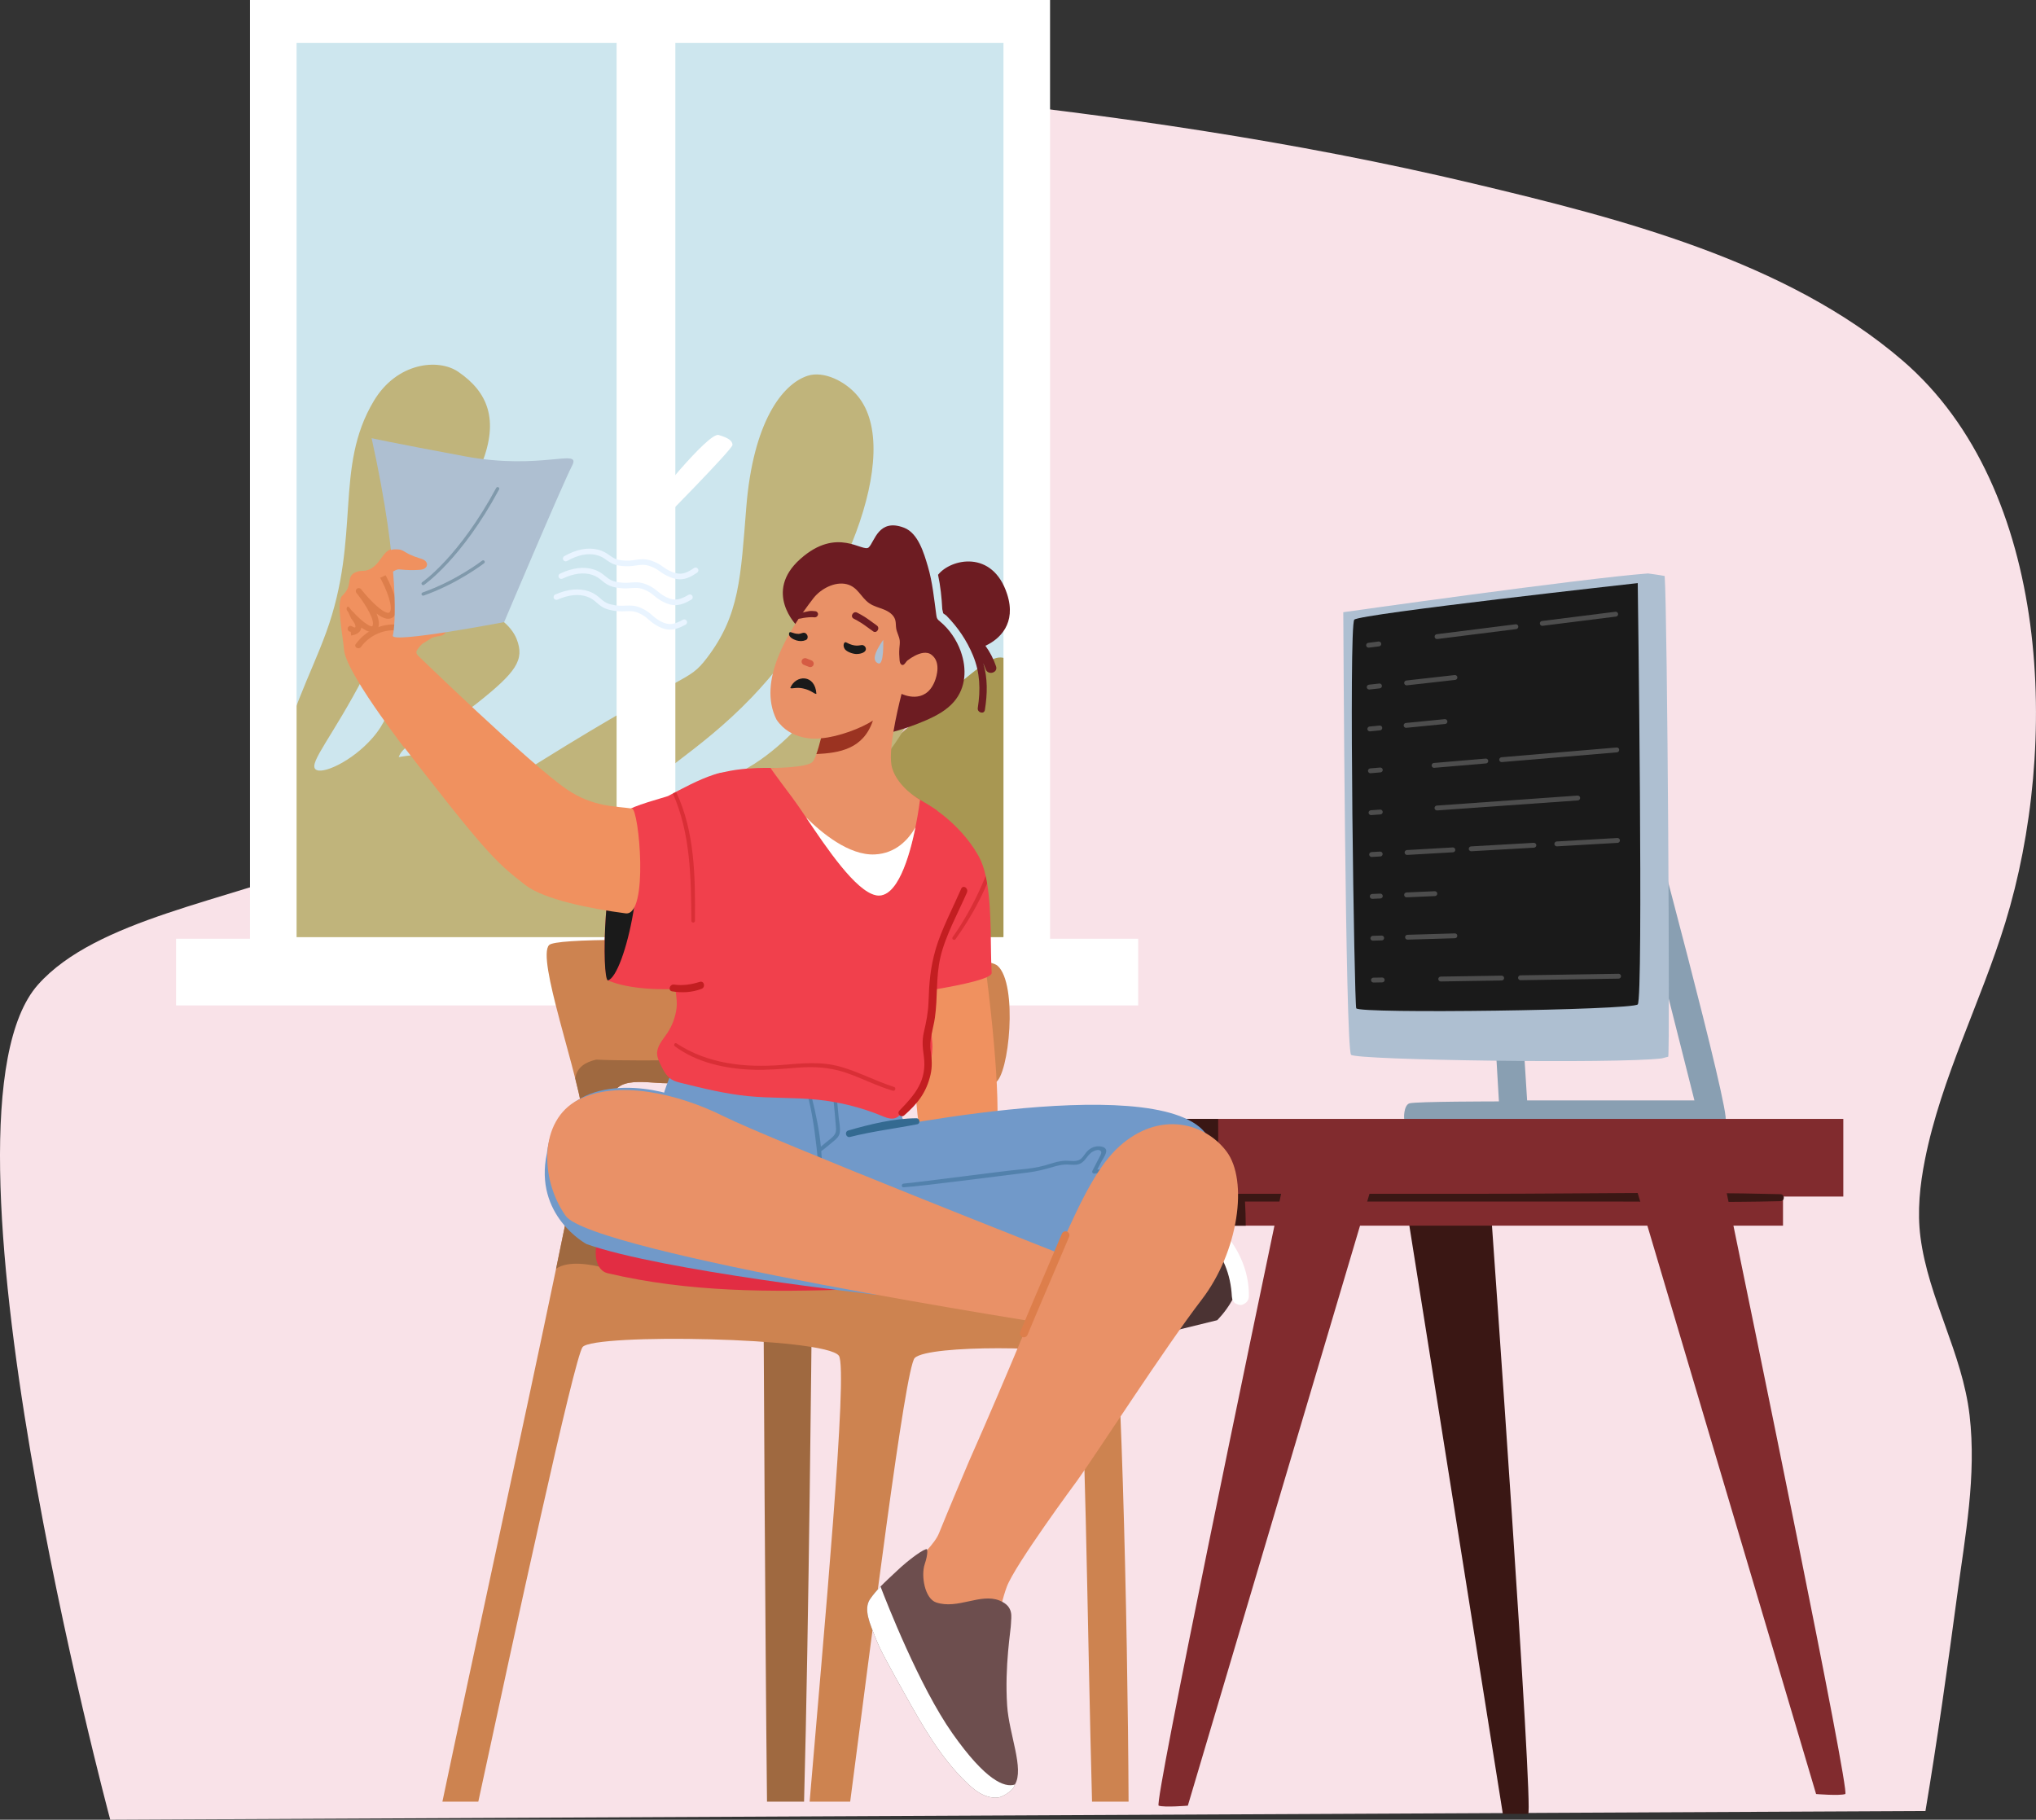 <svg width="358" height="320" viewBox="0 0 358 320" fill="none" xmlns="http://www.w3.org/2000/svg">
<rect x="0" y="0" width="358" height="320" fill="#333333" stroke="none"/>
<g clip-path="url(#clip0_1_70194)">
<path d="M19.384 320C19.384 320 -13.82 196.209 6.687 173.152C27.191 150.098 99.344 160.351 74.383 106.26C41.689 35.414 72.004 11.769 101.463 12.346C122.116 12.751 142.816 14.669 163.345 16.819C195.49 20.182 227.645 24.798 259.105 32.286C284.684 38.375 314.132 45.838 334.54 63.401C360.81 86.006 362.084 131.435 352.604 162.24C348.285 176.273 341.345 189.512 338.477 203.911C337.585 208.398 337.097 213.014 337.685 217.552C339.094 228.41 345.043 237.898 346.32 248.877C347.561 259.56 345.549 270.005 344.123 280.661C342.432 293.284 340.66 305.907 338.563 318.473L19.38 320.004L19.384 320Z" fill="#F9E2E8"/>
<path d="M180.364 3.555H47.163V168.458H180.364V3.555Z" fill="#CDE6EE"/>
<path d="M171.63 148.895C171.63 148.895 170.599 164.347 169.048 165.895C167.496 167.443 147.367 166.411 146.85 165.895C146.333 165.379 143.751 149.927 144.268 149.411C144.785 148.895 171.63 148.895 171.63 148.895Z" fill="#EDC6D3"/>
<path d="M146.343 136.99C150.117 135.578 152.949 143.112 152.949 143.112C152.949 143.112 145.398 122.396 150.591 121.926C155.78 121.456 157.196 137.464 157.196 137.464C157.196 137.464 155.78 112.982 160.97 113.922C166.159 114.865 162.386 142.172 162.386 142.172C162.386 142.172 166.159 131.343 168.991 134.168C170.892 136.065 168.11 141.151 166.077 144.282C166.915 144.023 167.864 143.838 168.516 144.055C169.932 144.524 167.1 147.35 167.1 147.35H149.172C149.172 147.35 142.567 138.403 146.34 136.99H146.343Z" fill="#EDC6D3"/>
<path d="M176.887 115.815C174.33 114.869 172.304 117.096 157.813 129.52C133.518 150.35 121.054 146.517 115.019 148.101C104.805 150.781 105.693 154.92 104.655 157.945C103.374 161.682 112.276 169.646 122.206 172.917C132.056 176.162 132.976 171.511 155.014 171.646C163.805 171.7 170.185 172.483 174.344 168.095C176.844 165.454 177.365 162.187 177.65 160.226C180.781 138.731 183.752 118.356 176.887 115.812V115.815Z" fill="#A89752"/>
<path d="M49.563 151.347C51.582 143.382 58.23 138.528 59.906 137.303C76.619 125.104 106.805 140.446 110.943 142.549C119.823 147.062 119.063 148.706 136.885 158.963C149.578 166.265 154.375 167.97 154.011 169.792C153.202 173.828 129.235 167.251 93.649 170.806C72.004 172.97 50.359 178.454 47.531 172.159C47.324 171.696 47.349 171.468 48.208 163.19C49.307 152.621 49.346 152.215 49.563 151.347Z" fill="#C0B47B"/>
<path d="M48.283 137.645C50.748 125.235 54.457 119.182 57.367 111.167C63.508 94.245 58.701 82.231 65.734 70.497C69.803 63.707 77.064 62.995 80.556 65.369C85.817 68.945 87.728 73.835 84.74 81.469C81.972 88.54 77.931 90.266 71.711 101.865C67.542 109.637 68.837 109.641 64.061 118.801C58.483 129.499 54.307 134.118 55.455 135.261C56.532 136.332 61.882 133.923 65.495 129.773C70.106 124.474 68.052 120.737 72.667 114.506C74.012 112.691 78.306 106.897 83.901 107.349C87.04 107.601 89.9 110 90.835 112.36C92.301 116.057 90.753 118.217 83.784 123.744C76.562 129.47 69.653 130.574 70.039 134.069C70.363 137.037 73.701 139.378 76.494 140.272C82.19 142.094 87.593 138.528 95.139 133.83C121.089 117.677 120.854 120.225 124.303 115.701C130.07 108.139 130.227 101.544 131.232 89.106C132.427 74.316 137.491 67.564 141.992 66.088C144.838 65.155 148.687 67.049 150.837 69.664C158.937 79.522 148.137 105.961 132.192 122.62C122.633 132.606 113.204 137.015 114.263 139.079C115.283 141.069 125.159 139.147 132.67 134.307C138.29 130.688 142.274 125.634 142.948 124.766C147.47 118.947 147.574 115.719 151.554 113.794C155.01 112.121 160.089 112.061 162.072 114.509C165.488 118.726 158.569 128.954 157.532 130.492C155.709 133.186 148.298 143.407 127.413 150.051C100.568 158.592 93.631 147.809 63.109 151.72C60.067 152.112 52.645 153.179 49.246 149.097C46.903 146.282 47.398 142.129 48.29 137.649L48.283 137.645Z" fill="#C0B47B"/>
<path d="M43.957 0V166.322H184.637V0H43.957ZM176.445 164.803H52.149V7.555H176.448V164.803H176.445Z" fill="white"/>
<path d="M118.75 4.975H108.421V164.902H118.75V4.975Z" fill="white"/>
<path d="M114.256 88.939C114.256 88.939 124.545 75.939 126.378 76.497C128.211 77.056 128.743 77.519 128.804 78.227C128.864 78.935 115.629 92.32 115.629 92.32L114.256 88.939Z" fill="white"/>
<path d="M200.13 165.08H30.957V176.807H200.13V165.08Z" fill="white"/>
<path d="M289.224 139.752C289.224 139.752 304.553 196.473 303.39 197.128C302.224 197.782 247.129 197.238 246.965 197C246.801 196.761 246.801 194.37 247.828 194.028C248.855 193.686 263.563 193.686 263.563 193.686C263.563 193.686 260.485 144.87 262.536 143.161C264.59 141.453 265.443 144.699 265.443 144.699L268.521 193.515H297.94L286.991 150.162L289.213 139.749L289.224 139.752Z" fill="#899FB2"/>
<path d="M293.333 185.828C293.657 184.889 293.197 107.975 292.708 101.295C291.742 101.1 290.758 100.982 289.773 100.843C278.257 101.701 236.197 107.658 236.197 107.658C236.197 107.658 236.54 184.469 237.567 185.49C238.512 186.433 284.299 187.085 292.184 186.124C292.569 186.035 292.951 185.935 293.333 185.825V185.828Z" fill="#AEBFD1"/>
<path d="M287.972 102.541C287.972 102.541 288.989 175.615 287.972 176.629C286.956 177.643 238.812 178.319 238.473 177.305C238.134 176.291 237.118 109.982 238.134 108.968C239.151 107.954 287.972 102.541 287.972 102.541Z" fill="#1A1A1A"/>
<path d="M271.188 110.053C270.978 110.053 270.792 109.897 270.764 109.68C270.735 109.445 270.899 109.231 271.135 109.203L284.038 107.58C284.27 107.548 284.488 107.715 284.516 107.95C284.545 108.185 284.381 108.399 284.145 108.427L271.242 110.05C271.224 110.05 271.206 110.05 271.188 110.05V110.053Z" fill="#4D4D4D"/>
<path d="M252.682 112.377C252.471 112.377 252.286 112.221 252.257 112.004C252.229 111.769 252.393 111.555 252.628 111.527L266.491 109.783C266.723 109.751 266.941 109.918 266.969 110.153C266.998 110.388 266.834 110.602 266.598 110.63L252.735 112.374C252.717 112.374 252.7 112.374 252.682 112.374V112.377Z" fill="#4D4D4D"/>
<path d="M240.645 113.893C240.434 113.893 240.249 113.737 240.22 113.52C240.192 113.285 240.356 113.071 240.591 113.043L242.392 112.815C242.621 112.787 242.842 112.95 242.87 113.185C242.899 113.42 242.735 113.634 242.499 113.662L240.698 113.89C240.681 113.89 240.663 113.89 240.645 113.89V113.893Z" fill="#4D4D4D"/>
<path d="M247.332 120.517C247.118 120.517 246.933 120.356 246.908 120.139C246.883 119.904 247.05 119.694 247.286 119.666L255.785 118.712C256.02 118.687 256.23 118.855 256.259 119.089C256.284 119.324 256.116 119.534 255.881 119.563L247.382 120.517C247.382 120.517 247.35 120.517 247.332 120.517Z" fill="#4D4D4D"/>
<path d="M240.752 121.253C240.538 121.253 240.352 121.093 240.327 120.876C240.302 120.641 240.47 120.431 240.705 120.403L242.517 120.2C242.756 120.178 242.963 120.342 242.991 120.577C243.016 120.812 242.849 121.022 242.613 121.05L240.802 121.253C240.802 121.253 240.769 121.253 240.752 121.253Z" fill="#4D4D4D"/>
<path d="M247.239 127.987C247.022 127.987 246.836 127.823 246.815 127.602C246.793 127.367 246.965 127.157 247.2 127.136L254.033 126.463C254.265 126.442 254.479 126.613 254.501 126.848C254.522 127.083 254.351 127.293 254.115 127.314L247.282 127.987C247.282 127.987 247.254 127.987 247.239 127.987Z" fill="#4D4D4D"/>
<path d="M240.859 128.613C240.641 128.613 240.456 128.449 240.434 128.228C240.413 127.994 240.584 127.784 240.82 127.762L242.578 127.588C242.81 127.57 243.024 127.737 243.045 127.972C243.067 128.207 242.895 128.417 242.66 128.438L240.902 128.613C240.902 128.613 240.873 128.613 240.859 128.613Z" fill="#4D4D4D"/>
<path d="M264.048 134.019C263.827 134.019 263.642 133.851 263.624 133.627C263.602 133.392 263.777 133.186 264.012 133.165L284.249 131.449C284.488 131.424 284.691 131.602 284.712 131.837C284.734 132.072 284.559 132.278 284.324 132.3L264.087 134.015C264.087 134.015 264.062 134.015 264.052 134.015L264.048 134.019Z" fill="#4D4D4D"/>
<path d="M252.158 135.026C251.936 135.026 251.751 134.859 251.733 134.634C251.712 134.399 251.886 134.193 252.122 134.172L261.224 133.399C261.462 133.375 261.666 133.552 261.687 133.787C261.709 134.022 261.534 134.229 261.298 134.25L252.197 135.022C252.197 135.022 252.172 135.022 252.161 135.022L252.158 135.026Z" fill="#4D4D4D"/>
<path d="M240.966 135.976C240.745 135.976 240.559 135.809 240.541 135.585C240.52 135.35 240.695 135.143 240.93 135.122L242.671 134.976C242.91 134.951 243.113 135.129 243.134 135.364C243.156 135.599 242.981 135.805 242.746 135.827L241.005 135.973C241.005 135.973 240.98 135.973 240.969 135.973L240.966 135.976Z" fill="#4D4D4D"/>
<path d="M252.671 142.514C252.45 142.514 252.261 142.343 252.243 142.119C252.225 141.884 252.404 141.681 252.639 141.663L277.387 139.905C277.626 139.887 277.825 140.065 277.843 140.3C277.861 140.535 277.683 140.738 277.447 140.756L252.7 142.514C252.7 142.514 252.678 142.514 252.668 142.514H252.671Z" fill="#4D4D4D"/>
<path d="M241.073 143.336C240.852 143.336 240.663 143.165 240.645 142.941C240.627 142.706 240.805 142.503 241.041 142.485L242.671 142.368C242.91 142.354 243.109 142.528 243.127 142.763C243.145 142.998 242.967 143.201 242.731 143.218L241.101 143.332C241.101 143.332 241.08 143.332 241.069 143.332L241.073 143.336Z" fill="#4D4D4D"/>
<path d="M273.745 148.831C273.521 148.831 273.332 148.656 273.317 148.428C273.303 148.194 273.485 147.991 273.72 147.976L284.388 147.364C284.62 147.35 284.826 147.532 284.841 147.766C284.855 148.001 284.673 148.204 284.438 148.218L273.77 148.831C273.77 148.831 273.753 148.831 273.745 148.831Z" fill="#4D4D4D"/>
<path d="M258.688 149.695C258.463 149.695 258.274 149.521 258.26 149.293C258.245 149.058 258.427 148.856 258.663 148.841L269.687 148.211C269.915 148.204 270.125 148.379 270.14 148.614C270.154 148.848 269.972 149.051 269.737 149.066L258.713 149.695C258.713 149.695 258.695 149.695 258.688 149.695Z" fill="#4D4D4D"/>
<path d="M247.407 150.34C247.182 150.34 246.993 150.165 246.979 149.937C246.965 149.703 247.147 149.5 247.382 149.485L255.439 149.023C255.67 149.012 255.877 149.19 255.892 149.425C255.906 149.66 255.724 149.863 255.489 149.877L247.432 150.34C247.432 150.34 247.414 150.34 247.407 150.34Z" fill="#4D4D4D"/>
<path d="M241.18 150.695C240.955 150.695 240.766 150.521 240.752 150.293C240.738 150.058 240.92 149.855 241.155 149.841L242.664 149.756C242.902 149.745 243.102 149.923 243.116 150.158C243.131 150.393 242.949 150.596 242.713 150.61L241.205 150.695C241.205 150.695 241.187 150.695 241.18 150.695Z" fill="#4D4D4D"/>
<path d="M247.325 157.795C247.097 157.795 246.908 157.617 246.897 157.386C246.886 157.151 247.068 156.952 247.307 156.941L252.279 156.724C252.514 156.72 252.714 156.895 252.725 157.133C252.735 157.368 252.553 157.567 252.314 157.578L247.343 157.795C247.343 157.795 247.328 157.795 247.325 157.795Z" fill="#4D4D4D"/>
<path d="M241.287 158.059C241.059 158.059 240.87 157.881 240.859 157.649C240.848 157.414 241.03 157.215 241.269 157.204L242.692 157.144C242.927 157.14 243.127 157.315 243.138 157.553C243.149 157.788 242.967 157.987 242.728 157.998L241.305 158.059C241.305 158.059 241.29 158.059 241.287 158.059Z" fill="#4D4D4D"/>
<path d="M247.493 165.237C247.261 165.237 247.072 165.055 247.065 164.824C247.057 164.589 247.243 164.393 247.478 164.386L255.806 164.141C256.045 164.119 256.241 164.319 256.245 164.554C256.252 164.788 256.066 164.984 255.831 164.991L247.503 165.237C247.503 165.237 247.496 165.237 247.489 165.237H247.493Z" fill="#4D4D4D"/>
<path d="M241.394 165.418C241.162 165.418 240.973 165.237 240.966 165.005C240.959 164.771 241.144 164.575 241.38 164.568L242.935 164.521C242.935 164.521 242.942 164.521 242.949 164.521C243.181 164.521 243.37 164.703 243.377 164.934C243.384 165.169 243.198 165.365 242.963 165.372L241.408 165.418C241.408 165.418 241.401 165.418 241.394 165.418Z" fill="#4D4D4D"/>
<path d="M267.354 172.369C267.122 172.369 266.93 172.184 266.926 171.949C266.923 171.714 267.112 171.518 267.347 171.515L284.598 171.241H284.605C284.837 171.241 285.03 171.426 285.033 171.661C285.037 171.895 284.848 172.091 284.613 172.095L267.361 172.369H267.354Z" fill="#4D4D4D"/>
<path d="M253.327 172.593C253.095 172.593 252.903 172.408 252.899 172.173C252.896 171.938 253.085 171.742 253.32 171.739L264.037 171.568H264.045C264.276 171.568 264.469 171.753 264.473 171.988C264.476 172.223 264.287 172.419 264.052 172.422L253.334 172.593H253.327Z" fill="#4D4D4D"/>
<path d="M241.501 172.778C241.269 172.778 241.076 172.593 241.073 172.358C241.069 172.123 241.258 171.927 241.494 171.924L243.034 171.899H243.042C243.273 171.899 243.466 172.084 243.47 172.319C243.473 172.554 243.284 172.749 243.049 172.753L241.508 172.778H241.501Z" fill="#4D4D4D"/>
<path d="M262.197 213.488C262.197 213.488 269.722 318.971 268.699 318.971H264.251L247.489 213.488H262.201H262.197Z" fill="#3A1714"/>
<path d="M174.276 215.537V210.416H170.856V196.761H324.118V210.416H313.515V215.537H174.276Z" fill="#812B2E"/>
<path d="M313.626 210.416C313.558 210.192 313.369 210.007 313.062 210C295.64 209.548 278.157 209.929 260.728 209.929H214.103C214.103 209.929 214.11 209.893 214.11 209.875C214.224 205.509 214.221 201.131 214.199 196.765H170.86V210.42H174.28V215.541H219.043C219.036 214.121 219 212.701 218.914 211.295H231.319C248.762 211.295 266.206 211.295 283.65 211.295C293.45 211.295 303.272 211.484 313.066 211.228C313.269 211.221 313.419 211.139 313.519 211.018C313.651 210.858 313.69 210.626 313.633 210.423L313.626 210.416Z" fill="#3A1714"/>
<path d="M225.815 207.267C220.516 232.623 202.858 317.242 203.732 317.53C204.759 317.872 208.864 317.53 208.864 317.53L241.597 207.267H225.815Z" fill="#812B2E"/>
<path d="M287.312 207.608L319.332 315.484C319.332 315.484 323.437 315.826 324.464 315.484C325.342 315.192 308.03 231.246 303.169 207.608H287.312Z" fill="#812B2E"/>
<path d="M141.383 316.825C142.221 286.177 142.727 232.285 142.727 232.285L134.271 232.78C134.271 232.78 134.535 286.515 134.867 316.825H141.379H141.383Z" fill="#9F6940"/>
<path d="M98.353 179.205C100.229 186.287 102.615 194.238 102.615 197.654C102.615 199.313 100.664 209.249 97.779 223.111C92.154 250.14 82.978 292.106 77.792 316.822H84.105C90.357 287.771 101.014 238.588 102.447 236.876C104.466 234.453 145.07 235.172 147.499 238.399C149.193 240.656 144.767 288.159 142.363 316.822H149.493C153.27 288.099 159.14 240.503 160.841 238.805C163.27 236.389 187.932 236.787 189.548 238.399C190.689 239.538 191.231 288.209 192.019 316.822H198.443C198.311 285.515 196.973 229.047 195.208 226.701C195.162 226.637 195.101 226.584 195.033 226.527C193.635 225.395 191.074 225.31 189.355 225.086C187.165 224.798 184.954 224.919 182.754 224.886C180.831 224.858 178.913 224.822 176.99 224.78C175.503 224.748 174.162 224.99 172.653 224.865C168.745 224.538 164.829 224.253 160.905 224.196C156.437 224.132 151.925 224.467 147.46 224.612C146.871 224.63 146.194 224.612 145.812 224.168C145.552 223.865 145.505 223.438 145.473 223.043C144.953 216.324 146.714 209.324 147.92 202.747C148.12 201.654 148.326 200.548 148.223 199.441C148.095 197.967 147.438 196.59 147.228 195.124C146.839 192.433 148.355 191.213 150.723 190.682C152.592 190.273 154.536 190.188 156.447 190.145C156.965 190.138 157.485 190.131 158.006 190.131H158.02C161.333 190.134 164.64 190.334 167.946 190.501C169.465 190.579 170.984 190.661 172.507 190.658C173.267 190.658 174.287 190.75 175 190.394C177.429 189.181 179.045 173.048 175.4 169.821C171.765 166.593 98.981 163.767 96.559 166.183C95.421 167.319 96.684 172.892 98.346 179.155C98.353 179.173 98.36 179.191 98.364 179.205H98.353ZM106.096 215.007C106.87 211.601 107.38 208.121 108.018 204.683C108.36 202.836 108.71 200.953 108.492 199.088C108.325 197.701 107.861 196.37 107.669 194.985C106.827 188.793 113.261 190.476 117.191 190.49C121.831 190.508 127.605 191.284 132.131 189.989C134.77 189.234 134.863 186.953 135.191 186.654C135.213 186.633 135.237 186.618 135.262 186.618C135.808 186.618 136.35 187.191 136.825 187.907C137.417 188.8 137.898 189.917 138.155 190.401C139.425 192.818 141.372 196.071 141.736 198.793C141.893 199.992 141.686 201.217 141.475 202.416C140.484 208.078 139.496 213.762 138.308 219.392C137.905 221.313 138.069 224.249 135.812 225.121C135.287 225.324 134.713 225.335 134.15 225.335C129.859 225.342 125.579 224.897 121.31 224.456C116.781 223.986 112.248 223.516 107.719 223.05C106.83 222.958 106.135 223.071 105.614 222.324C105.183 221.701 105.129 220.751 105.133 220.025C105.14 218.31 105.718 216.655 106.092 215L106.096 215.007Z" fill="#CD8350"/>
<path d="M104.812 186.341C102.918 186.778 101.424 187.697 101.145 189.643C101.998 193.014 102.615 195.921 102.615 197.658C102.615 199.395 100.664 209.253 97.779 223.114C99.869 221.641 103.781 222.303 106.331 222.965C106.057 222.826 105.835 222.641 105.675 222.406C105.629 222.342 105.589 222.274 105.55 222.192C104.544 220.111 105.621 217.086 106.096 215.007C106.87 211.601 107.38 208.121 108.018 204.683C108.36 202.836 108.71 200.953 108.492 199.088C108.325 197.701 107.861 196.37 107.669 194.985C106.827 188.793 113.261 190.476 117.191 190.49C121.831 190.508 127.605 191.28 132.131 189.989C134.77 189.234 134.863 186.953 135.191 186.654C132.267 186.074 112.958 186.743 104.812 186.337V186.341Z" fill="#9F6940"/>
<path d="M107.708 216.523C135.772 223.21 166.394 215.84 194.737 219.502C197.672 219.883 196.642 226.926 193.585 226.627C164.722 223.805 135.373 230.638 106.834 223.894C103.521 223.111 104.391 215.733 107.708 216.523Z" fill="#E22D43"/>
<path d="M173.188 169.337C175.214 184.704 176.348 200.423 174.373 202.003C172.397 203.583 163.184 202.953 162.011 200.106C160.838 197.259 159.047 165.621 161.665 166.703C164.283 167.785 173.185 169.337 173.185 169.337H173.188Z" fill="#F0915F"/>
<path d="M154.236 175.472L162.607 141.176C162.607 141.176 167.757 143.873 171.302 149.275C171.469 149.535 171.641 149.802 171.801 150.083C171.905 150.258 172.011 150.432 172.111 150.614C172.636 151.56 173.028 152.731 173.32 154.051C173.413 154.471 173.499 154.906 173.574 155.354C174.426 160.475 174.116 166.895 174.369 171.08C174.487 173.031 154.236 175.468 154.236 175.468V175.472Z" fill="#F1404C"/>
<path opacity="0.5" d="M173.574 155.357C172.104 158.82 170.196 162.112 168.017 165.148C167.789 165.468 167.282 165.126 167.511 164.806C169.886 161.432 171.776 157.834 173.32 154.058C173.413 154.478 173.499 154.913 173.574 155.361V155.357Z" fill="#C31E21"/>
<path d="M211.189 216.299C211.189 216.299 215.045 215.249 217.498 220.847C219.952 226.442 214.021 232.164 214.021 232.164L204.531 234.488L211.189 216.303V216.299Z" fill="#4B3333"/>
<path d="M214.278 215.772C212.93 214.491 210.897 216.505 212.231 217.815C215.03 220.562 216.404 224.1 216.603 227.979C216.628 228.463 216.86 229.057 217.345 229.267C217.73 229.435 218.083 229.584 218.497 229.417C219.132 229.161 219.581 228.691 219.595 227.976C219.688 223.392 217.573 218.901 214.274 215.769L214.278 215.772Z" fill="white"/>
<path d="M149.503 199.512C149.503 199.512 202.776 187.971 211.888 199.163C221.001 210.356 183.15 222.246 183.15 222.246L142.845 211.754L149.503 199.516V199.512Z" fill="#7199C9"/>
<path d="M116.385 193.391C116.385 193.391 117.815 188.43 118.664 187.971C119.513 187.512 154.061 192.167 157.742 194.789C159.019 195.697 159.846 202.484 159.846 202.484L146.878 212.278L116.385 193.391Z" fill="#7199C9"/>
<path opacity="0.5" d="M147.474 196.508C147.371 195.434 147.264 194.355 147.16 193.28C147.121 192.893 146.508 192.885 146.543 193.28C146.697 194.978 146.886 196.676 147 198.377C147.064 199.341 146.665 199.747 145.98 200.306C145.438 200.751 144.874 201.178 144.343 201.64C144.057 198.736 143.451 195.825 142.756 193.038C142.659 192.658 142.074 192.818 142.167 193.202C143.091 196.996 143.49 200.79 143.883 204.662C143.922 205.06 144.525 205.078 144.517 204.662C144.507 203.921 144.464 203.174 144.407 202.43C145.117 201.921 145.78 201.338 146.454 200.783C146.982 200.348 147.531 199.925 147.656 199.213C147.802 198.359 147.556 197.366 147.471 196.508H147.474Z" fill="#346A91"/>
<path d="M154.158 227.691C154.158 227.691 116.467 223.498 103.136 218.776C103.136 218.776 93.806 213.794 96.167 202.786C96.202 202.629 96.206 202.469 96.231 202.306C98.335 188.665 113.307 190.775 118.614 192.693C123.921 194.611 154.158 227.687 154.158 227.687V227.691Z" fill="#7199C9"/>
<path d="M187.358 220.844L185.956 233.086C185.956 233.086 104.041 220.317 99.451 213.797C94.865 207.277 94.819 196.999 101.616 193.444C108.414 189.889 118.985 192.181 127.252 196.305C135.519 200.426 187.355 220.847 187.355 220.847L187.358 220.844Z" fill="#E99167"/>
<path opacity="0.5" d="M194.98 206.868C194.858 205.818 193.842 205.619 192.943 205.665C193.157 205.249 193.375 204.832 193.589 204.412C193.878 203.854 194.38 203.202 194.502 202.58C194.648 201.814 193.831 201.597 193.229 201.58C192.301 201.555 191.52 201.996 190.957 202.701C190.564 203.192 190.279 203.761 189.669 204.014C188.945 204.313 188.1 204.096 187.337 204.117C186.103 204.153 184.947 204.59 183.774 204.928C182.354 205.334 180.896 205.526 179.426 205.651C176.541 205.9 162.254 207.832 158.883 208.139C158.473 208.174 158.459 208.815 158.883 208.79C162.318 208.58 177.468 206.58 180.714 206.195C182.24 206.014 183.677 205.644 185.15 205.21C185.917 204.985 186.691 204.79 187.494 204.783C188.111 204.779 188.731 204.893 189.348 204.8C190.832 204.58 190.978 203.206 192.119 202.53C192.405 202.359 192.972 202.135 193.307 202.259C193.924 202.484 193.542 203.057 193.325 203.476C192.911 204.281 192.497 205.085 192.084 205.889C191.945 206.16 192.173 206.42 192.455 206.373C193.118 206.259 194.577 206.05 194.199 207.373C194.113 207.669 193.767 208 193.592 208.252C193.104 208.957 192.619 209.665 192.134 210.374C191.927 210.68 192.412 210.95 192.622 210.658C193.161 209.918 193.699 209.174 194.231 208.427C194.555 207.971 195.04 207.473 194.973 206.868H194.98Z" fill="#346A91"/>
<path d="M189.284 260.539C189.284 260.539 178.42 275.226 177.015 279.073C175.614 282.92 174.911 287.817 175.264 294.81C175.614 301.804 178.082 313.893 174.23 314.594C170.374 315.295 154.939 285.718 155.288 282.223C155.638 278.724 163.702 273.13 165.103 269.632C166.505 266.133 170.367 257.012 170.367 257.012C185.158 223.605 189.801 207.904 196.834 201.58C203.871 195.252 211.92 197.437 215.701 202.533C219.481 207.626 217.816 220.061 211.303 228.545C204.791 237.029 192.672 255.87 189.288 260.542L189.284 260.539Z" fill="#E99167"/>
<path d="M178.456 313.811C178.363 313.964 178.342 314.128 178.274 314.26C177.96 314.889 176.687 315.701 176.056 315.95C175.118 316.327 173.863 316.053 172.974 315.669C171.872 315.188 170.938 314.398 170.064 313.569C165.385 309.113 162.161 303.387 159.012 297.75C157.981 295.903 156.947 294.056 155.948 292.191C155.146 290.7 154.372 289.191 153.78 287.604C153.098 285.764 151.736 283.006 152.995 281.194C153.555 280.39 154.176 279.675 154.825 278.999C155.698 278.098 156.633 277.262 157.567 276.372C159.925 274.119 162.617 272.244 162.999 272.433C162.999 272.433 163.263 273.077 162.596 275.066C161.922 277.084 162.596 281.123 164.618 281.796C168.431 283.063 172.372 280.112 175.746 281.458C178.371 282.504 177.768 284.444 177.768 285.493C177.768 286.543 176.623 292.903 177.094 299.96C177.433 305.007 180.129 311.064 178.456 313.811Z" fill="#6D4E4E"/>
<path d="M178.456 313.811C178.399 313.978 178.342 314.128 178.274 314.259C177.96 314.889 176.687 315.701 176.056 315.95C175.118 316.327 173.863 316.053 172.974 315.669C171.872 315.188 170.938 314.398 170.064 313.569C165.385 309.113 162.161 303.387 159.012 297.75C157.981 295.903 156.947 294.056 155.948 292.191C155.146 290.7 154.372 289.191 153.78 287.604C153.098 285.764 151.736 283.006 152.995 281.194C153.555 280.39 154.176 279.675 154.825 278.999C155.827 281.621 161.654 296.572 167.486 304.839C173.317 313.114 176.637 314.409 178.456 313.811Z" fill="white"/>
<path d="M161.141 196.647C157.114 196.679 153.016 197.693 149.165 198.797C148.433 199.007 148.74 200.124 149.478 199.935C153.384 198.943 157.339 198.476 161.284 197.701C161.883 197.583 161.736 196.644 161.141 196.647Z" fill="#346A91"/>
<path d="M156.394 161.699C156.54 161.464 156.622 161.187 156.604 160.92C156.569 160.336 156.134 159.863 155.549 159.785C155.014 159.713 154.464 159.948 154.247 160.464C154.008 161.034 154.258 161.639 154.832 161.859C154.885 161.881 154.939 161.888 154.996 161.888C155.042 161.973 155.103 162.041 155.171 162.094C157.075 168.465 153.797 174.355 155.413 180.803C155.613 181.604 156.84 181.266 156.654 180.462C155.156 174.048 158.616 167.97 156.39 161.703L156.394 161.699Z" fill="#C31E21"/>
<path d="M152.068 170.696C151.872 168.397 151.946 166.899 152.135 164.603C152.26 163.087 152.257 161.671 151.861 160.258C151.861 160.258 151.868 160.258 151.872 160.254C152.189 160.052 152.264 159.692 152.107 159.361C151.757 158.632 150.638 158.475 150.099 159.076C149.532 159.713 149.814 160.813 150.652 161.048C150.687 161.059 150.727 161.066 150.762 161.066C151.037 162.61 150.866 164.169 150.709 165.767C150.491 167.981 150.648 169.443 150.823 171.653C151.18 176.187 150.659 180.679 150.113 185.177C150.01 186.028 151.34 186.013 151.447 185.177C152.061 180.333 152.485 175.568 152.071 170.692L152.068 170.696Z" fill="#C31E21"/>
<path d="M168.941 114.555C168.206 112.506 166.908 110.623 165.307 109.306C165.121 109.153 164.928 109.004 164.811 108.797C164.697 108.598 164.665 108.367 164.632 108.139C164.24 105.263 163.969 102.37 163.142 99.58C162.468 97.306 161.458 93.758 158.972 92.804C154.493 91.085 153.805 95.21 152.77 96.242C151.736 97.274 147.26 92.462 140.712 98.306C134.168 104.149 140.138 110.046 140.138 110.046C140.138 110.046 149.924 120.894 150.013 120.993C150.12 121.111 149.917 122.129 149.91 122.314C149.885 123.097 149.828 123.88 149.75 124.666C149.571 126.467 149.389 128.271 149.211 130.072C153.844 129.702 158.413 128.567 162.678 126.727C164.55 125.919 166.412 124.94 167.742 123.396C169.879 120.912 170.011 117.556 168.937 114.559L168.941 114.555Z" fill="#6D1C22"/>
<path d="M177.094 104.498C174.544 96.58 167.161 98.263 164.943 101.078C165.367 103.053 165.585 105.146 165.685 107.117L165.849 107.854C166.038 107.979 166.22 108.114 166.401 108.249C168.413 110.299 169.989 112.609 171.091 115.274C172.347 118.313 172.425 121.282 171.929 124.509C171.805 125.317 173.042 125.673 173.174 124.851C173.634 121.993 173.673 119.349 172.917 116.673C173.06 117 173.196 117.331 173.31 117.673C173.695 118.822 175.532 118.324 175.139 117.171C174.693 115.865 174.069 114.655 173.27 113.559C175.796 112.399 178.749 109.63 177.094 104.498Z" fill="#6D1C22"/>
<path d="M135.837 135.054C135.837 135.054 127.776 134.705 124.189 137.008C123.432 137.492 123.101 138.652 122.837 139.449C122.313 141.037 121.984 142.688 121.685 144.329C120.868 148.838 120.387 153.407 119.962 157.966C119.559 162.319 119.238 166.005 118.971 170.365C118.932 171.027 118.921 171.696 118.81 172.351C118.55 173.91 119.153 175.557 118.974 177.155C118.792 178.785 118.218 180.369 117.295 181.728C116.528 182.86 115.479 183.978 115.543 185.344C115.572 185.988 115.854 186.586 116.132 187.166C116.61 188.166 117.13 189.22 118.068 189.811C118.607 190.152 119.238 190.309 119.859 190.462C123.703 191.412 127.566 192.362 131.511 192.754C135.576 193.159 139.681 192.964 143.744 193.384C147.61 193.782 151.415 194.736 155.01 196.209C155.599 196.451 156.201 196.711 156.84 196.711C157.392 196.711 157.899 196.483 158.234 196.046C158.598 195.572 158.937 195.163 159.383 194.715C160.303 193.789 161.105 192.747 161.769 191.622C163.113 189.344 163.894 186.732 163.958 184.088C163.976 183.284 163.78 182.501 163.834 181.707C163.898 180.778 163.98 179.849 164.069 178.92C164.244 177.063 164.454 175.209 164.7 173.362C165.192 169.664 165.827 166.66 166.605 163.009C166.637 162.863 166.665 162.717 166.697 162.571C167.154 160.461 167.66 158.343 167.717 156.187C167.785 153.592 167.204 151.037 166.401 148.581C165.991 147.325 165.524 146.087 165.046 144.852C164.814 144.257 164.871 143.923 164.864 143.3C164.861 142.998 164.864 142.581 164.575 142.389C162.471 140.99 154.76 136.442 154.76 136.442L135.833 135.044L135.837 135.054Z" fill="#F1404C"/>
<path d="M164.326 119.894C162.635 123.972 158.723 122.114 158.527 122.018C157.699 125.264 156.062 132.385 156.865 135.054C157.913 138.549 161.769 140.649 161.769 140.649C161.769 140.649 161.519 142.759 160.966 145.482C159.907 150.681 157.735 158.126 154.058 157.436C150.459 156.763 145.284 149.001 141.728 143.734C140.805 142.364 139.988 141.165 139.339 140.3C136.183 136.101 135.484 135.054 135.484 135.054C135.484 135.054 141.796 135.054 142.845 134.004C143.069 133.78 143.308 133.268 143.551 132.606C143.833 131.826 144.114 130.834 144.361 129.841C144.346 129.841 144.328 129.848 144.307 129.848H144.282C143.48 129.951 139.004 130.246 136.532 126.538C133.176 119.812 138.433 111.164 143.027 105.196C144.296 103.559 146.793 102.21 148.89 102.733C150.848 103.228 151.329 105 152.824 106.071C153.587 106.612 154.521 106.826 155.392 107.174C156.262 107.52 157.139 108.093 157.407 108.989C157.557 109.484 157.499 110.021 157.585 110.534C157.706 111.249 158.113 111.901 158.202 112.619C158.256 113.093 158.174 113.573 158.138 114.05C158.081 114.726 158.116 115.402 158.177 116.079C158.206 116.363 158.256 116.68 158.48 116.858C158.94 117.217 159.265 116.378 159.564 116.146C159.978 115.826 160.417 115.541 160.88 115.306C161.751 114.865 162.942 114.481 163.798 115.15C165.424 116.388 164.775 118.808 164.326 119.901V119.894Z" fill="#E99167"/>
<path d="M140.99 116.125C141.108 115.819 141.472 115.655 141.782 115.776C142.085 115.897 142.388 116.018 142.691 116.135C142.998 116.256 143.159 116.616 143.041 116.926C142.923 117.232 142.559 117.395 142.249 117.274C141.946 117.153 141.643 117.032 141.34 116.915C141.033 116.794 140.869 116.434 140.99 116.125Z" fill="#D55B43"/>
<path d="M150.737 107.744C151.483 108.16 151.315 108.025 152.039 108.48C152.774 108.943 153.448 109.495 154.165 109.986C154.81 110.427 154.176 111.47 153.523 111.025C152.806 110.534 152.135 109.979 151.397 109.52C150.673 109.068 150.841 109.196 150.095 108.783C149.407 108.402 150.049 107.363 150.737 107.744Z" fill="#6D1C22"/>
<path d="M143.494 108.509C143.669 108.431 143.801 108.27 143.833 108.075C143.876 107.779 143.665 107.516 143.362 107.484C143.005 107.448 142.627 107.409 142.274 107.463C141.828 107.53 141.386 107.665 140.947 107.765C140.766 107.808 140.577 107.85 140.409 107.936C140.241 108.021 140.091 108.16 140.031 108.338C139.763 109.107 140.912 108.722 141.276 108.665C141.914 108.569 142.559 108.495 143.205 108.555C143.305 108.566 143.405 108.548 143.494 108.509Z" fill="#6D1C22"/>
<path d="M151.533 113.431C152.043 113.413 152.439 114.011 152.168 114.434C151.861 114.915 150.88 115.061 150.349 114.993C149.55 114.886 148.783 114.495 148.54 114.135C148.116 113.505 148.419 112.758 148.797 112.968C150.37 113.84 151.162 113.445 151.533 113.434V113.431Z" fill="#1A1A1A"/>
<path d="M138.779 111.271C138.504 111.986 139.546 112.474 140.038 112.616C140.58 112.772 141.115 112.794 141.654 112.57C141.782 112.516 141.91 112.434 141.96 112.306C142.071 112.014 142.017 111.726 141.807 111.491C141.375 111.011 140.933 111.459 140.43 111.466C139.453 111.481 138.915 110.929 138.783 111.271H138.779Z" fill="#1A1A1A"/>
<path d="M153.494 126.702C151.807 131.748 147.585 132.406 143.551 132.606C143.833 131.826 144.111 130.833 144.361 129.841C144.346 129.841 144.325 129.848 144.303 129.848L144.407 129.823C144.407 129.823 144.435 129.823 144.443 129.823C147.431 129.574 151.472 128.05 153.494 126.705V126.702Z" fill="#9B3321"/>
<path d="M143.551 122.025C143.066 122.018 142.752 121.406 141.19 121.061C140.009 120.798 139.314 121.175 138.954 120.997C139.877 118.627 143.355 118.516 143.551 122.029V122.025Z" fill="#1A1A1A"/>
<path opacity="0.5" d="M157.186 191.138C154.008 190.124 151.044 188.522 147.834 187.6C144.382 186.611 140.947 187.003 137.427 187.28C131 187.786 124.452 187.095 118.96 183.486C118.639 183.277 118.372 183.771 118.664 183.992C122.523 186.853 127.459 187.921 132.181 188.109C134.881 188.216 137.545 187.96 140.234 187.754C143.141 187.529 145.901 187.682 148.68 188.618C151.497 189.569 154.143 190.974 157 191.807C157.432 191.932 157.61 191.273 157.186 191.134V191.138Z" fill="#C31E21"/>
<path d="M160.97 145.485C159.91 150.685 157.738 158.13 154.061 157.439C150.463 156.767 145.288 149.005 141.732 143.738C144.407 146.403 149.275 150.482 153.833 150.254C157.524 150.069 159.729 147.642 160.97 145.485Z" fill="white"/>
<path d="M169.005 156.308C167.657 159.411 165.474 163.614 164.536 166.87C163.573 170.212 163.377 172.803 163.263 176.251C163.202 178.091 162.849 179.775 162.439 181.554C162.1 183.02 162.239 184.262 162.439 185.725C163.024 189.981 160.923 192.462 158.156 195.298C157.617 195.85 158.427 196.64 158.997 196.138C161.358 194.056 162.885 192.134 163.616 189.003C163.937 187.629 163.869 186.301 163.659 184.921C163.334 182.796 164.101 181.013 164.393 178.945C164.9 175.401 164.536 171.874 165.353 168.351C166.23 164.557 168.463 160.539 170.011 156.98C170.353 156.197 169.344 155.518 168.998 156.308H169.005Z" fill="#C31E21"/>
<path d="M106.877 172.408C110.729 174.045 116.745 174.137 120.793 173.799C124.028 173.529 121.614 169.023 121.638 166.529C121.667 164.009 121.678 161.447 122.088 158.952C122.519 156.329 123.3 153.784 124.014 151.229C124.788 148.457 125.483 145.663 126.139 142.862C126.46 141.496 126.706 140.09 127.092 138.734C127.373 137.759 127.919 136.994 127.94 135.937C127.195 135.681 126.289 135.973 125.569 136.207C122.737 137.14 120.112 138.599 117.469 139.983C117.152 140.151 110.704 141.827 110.34 142.624C105.832 152.475 105.839 171.967 106.877 172.404V172.408Z" fill="#F1404C"/>
<path d="M78.413 110.751C78.352 110.48 78.149 110.313 77.892 110.21C77.678 110.117 77.432 110.075 77.204 110.057C77.086 108.74 76.112 97.932 76.558 97.501L76.64 97.398C76.833 97.085 76.587 96.722 76.166 96.444C75.706 96.145 75.042 95.946 74.504 96.039C73.915 96.135 73.352 96.373 72.849 96.662C72.453 96.889 72.097 97.145 71.79 97.398C71.091 97.964 70.652 98.484 70.652 98.484C70.895 97.779 70.702 97.202 70.295 96.854C70.178 96.754 70.042 96.672 69.892 96.612C69.379 96.405 68.712 96.466 68.134 96.903C67.585 97.32 67.21 97.921 66.804 98.473C66.165 99.345 65.331 100.181 64.261 100.345C63.833 100.409 63.384 100.363 62.966 100.48C61.832 100.8 61.55 101.327 61.418 102.341C61.272 103.462 60.941 104.003 60.138 104.808C59.086 105.858 60.313 111.975 60.488 114.249C60.662 116.516 64.05 121.755 66.936 125.844C68.965 128.723 70.741 131.029 70.977 131.328C70.994 131.353 71.005 131.36 71.005 131.36C72.635 127.396 74.154 123.018 74.044 118.669C74.019 117.662 73.897 116.641 73.569 115.687C73.523 115.548 73.473 115.413 73.416 115.285C73.405 115.26 73.398 115.242 73.388 115.221C73.174 114.758 73.134 114.619 73.438 114.157C73.651 113.826 73.915 113.523 74.208 113.253C74.647 112.972 75.164 112.644 75.738 112.299C75.816 112.253 75.884 112.207 75.952 112.16C76.084 112.114 76.216 112.068 76.348 112.029C76.49 111.993 76.633 111.957 76.779 111.932C77.154 111.865 77.546 111.836 77.885 111.662C78.224 111.491 78.502 111.121 78.42 110.751H78.413Z" fill="#F0915F"/>
<path d="M61.654 111.103C61.404 111.103 61.179 110.922 61.137 110.669C61.087 110.384 61.279 110.11 61.565 110.064C61.875 110.011 62.403 110.552 62.485 110.267C62.57 109.964 62.278 109.438 61.886 108.943C61.632 108.69 61.361 107.733 61.08 107.42C60.894 107.213 60.901 106.897 61.097 106.701C61.294 106.502 61.607 107.164 61.818 107.349C61.957 107.47 62.31 107.794 62.663 108.224C63.744 109.278 64.917 110.174 65.42 110.142C65.456 110.142 65.456 110.139 65.47 110.114C66.041 109.246 64.393 106.463 62.959 104.626C62.816 104.452 62.717 104.324 62.667 104.26C62.488 104.032 62.528 103.708 62.752 103.527C62.977 103.349 63.305 103.381 63.487 103.605C63.565 103.697 63.676 103.836 63.808 104.003C65.078 105.551 67.153 107.676 68.205 107.765C68.359 107.779 68.427 107.737 68.473 107.694C69.265 106.975 67.974 103.64 66.85 101.615C66.711 101.363 66.804 101.042 67.057 100.904C67.31 100.765 67.631 100.857 67.77 101.11C68.302 102.071 70.866 106.939 69.179 108.473C68.897 108.73 68.53 108.847 68.116 108.811C67.546 108.762 66.875 108.399 66.205 107.893C66.64 108.957 66.811 109.986 66.351 110.687C66.158 110.982 65.855 111.157 65.502 111.185C65.338 111.196 64.703 111.178 63.544 110.359C63.537 110.424 63.523 110.488 63.505 110.548C63.323 111.185 62.734 111.598 61.754 111.765C61.722 111.769 61.693 111.1 61.664 111.1L61.654 111.103Z" fill="#DD7E4B"/>
<path d="M70.577 109.9C67.428 109.445 64.436 110.69 62.556 113.256C62.16 113.797 63.063 114.317 63.458 113.783C65.035 111.63 67.653 110.523 70.302 110.904C70.959 111 71.244 109.996 70.581 109.9H70.577Z" fill="#DD7E4B"/>
<path d="M65.345 77.056C70.427 100.149 69.468 110.317 69.072 111.769C68.68 113.221 88.645 109.399 88.645 109.399C88.645 109.399 98.945 85.049 100.6 81.878C102.255 78.707 95.257 82.768 81.651 80.227C68.045 77.689 65.345 77.056 65.345 77.056Z" fill="#AEBFD1"/>
<path d="M72.022 97.501C72.571 97.758 73.138 97.971 73.719 98.149C74.033 98.245 74.361 98.334 74.632 98.519C74.903 98.704 75.117 99.017 75.085 99.345C75.057 99.654 74.811 99.911 74.529 100.042C74.247 100.174 73.926 100.203 73.616 100.22C72.557 100.281 71.49 100.26 70.434 100.149C70.267 100.131 70.096 100.114 69.928 100.142C69.746 100.174 69.579 100.26 69.411 100.345C69.225 100.441 66.814 101.662 66.804 101.63C66.629 101.096 66.458 100.558 66.283 100.025C66.176 99.694 66.18 99.608 66.408 99.299C66.843 98.708 67.307 98.138 67.756 97.558C67.956 97.302 68.159 97.039 68.434 96.864C68.937 96.548 69.575 96.573 70.167 96.633C70.809 96.701 71.237 97.114 71.786 97.384C71.868 97.423 71.947 97.462 72.029 97.501H72.022Z" fill="#F0915F"/>
<path d="M74.404 102.904C74.311 102.904 74.222 102.861 74.165 102.776C74.076 102.644 74.112 102.466 74.243 102.377C74.308 102.334 80.752 97.893 87.251 85.8C87.325 85.661 87.5 85.608 87.639 85.683C87.778 85.757 87.832 85.932 87.757 86.07C81.187 98.299 74.632 102.808 74.568 102.85C74.518 102.882 74.461 102.9 74.408 102.9L74.404 102.904Z" fill="#8099AB"/>
<path d="M74.4 104.751C74.283 104.751 74.172 104.676 74.129 104.559C74.076 104.409 74.154 104.245 74.304 104.192C80.167 102.139 84.733 98.626 84.779 98.591C84.904 98.494 85.086 98.516 85.182 98.64C85.278 98.765 85.257 98.946 85.132 99.043C85.086 99.078 80.449 102.648 74.497 104.733C74.465 104.744 74.433 104.751 74.4 104.751Z" fill="#8099AB"/>
<path opacity="0.5" d="M122.202 161.927C122.202 162.336 121.571 162.336 121.567 161.927C121.507 154.3 121.435 146.578 118.3 139.51C118.496 139.435 118.689 139.353 118.882 139.268C122.206 146.254 122.255 154.343 122.202 161.927Z" fill="#C31E21"/>
<path d="M123.026 172.668C121.546 173.134 120.062 173.358 118.514 173.141C117.74 173.034 117.394 174.205 118.186 174.333C119.937 174.618 121.699 174.536 123.365 173.885C124.106 173.597 123.821 172.419 123.029 172.668H123.026Z" fill="#C31E21"/>
<path d="M110.764 142.247C110.579 142.318 110.429 142.435 110.34 142.627C105.832 152.478 105.839 171.97 106.877 172.408C109.826 171.703 114.577 151.247 110.764 142.247Z" fill="#1A1A1A"/>
<path d="M180.029 235.171C179.94 235.171 179.851 235.154 179.765 235.118C179.412 234.972 179.248 234.57 179.394 234.218C179.423 234.15 182.251 227.385 186.723 216.947C186.873 216.598 187.276 216.438 187.629 216.584C187.979 216.733 188.143 217.139 187.993 217.488C183.521 227.922 180.696 234.684 180.667 234.748C180.557 235.011 180.3 235.171 180.033 235.171H180.029Z" fill="#DD7E4B"/>
<path d="M69.839 129.826C85.064 149.492 86.912 151.432 92.383 155.646C95.667 158.176 103.778 159.799 109.994 160.614C114.124 161.155 112.362 142.361 111.135 142.183C108.196 141.759 104.288 141.923 99.733 138.855C93.278 134.503 72.931 114.744 72.931 114.744L69.839 129.826Z" fill="#F0915F"/>
<path d="M119.57 101.875C119.039 101.875 118.475 101.758 117.837 101.502C116.977 101.156 116.467 100.797 116.018 100.477C115.522 100.124 115.09 99.822 114.238 99.537C113.293 99.224 112.672 99.316 111.884 99.434C111.114 99.548 110.236 99.676 108.903 99.473C107.818 99.309 107.219 98.886 106.641 98.477C106.149 98.128 105.686 97.8 104.869 97.601C103.342 97.231 101.606 97.583 99.712 98.651C99.476 98.786 99.173 98.701 99.041 98.466C98.906 98.227 98.991 97.928 99.23 97.797C101.352 96.601 103.332 96.217 105.104 96.647C106.103 96.889 106.695 97.309 107.216 97.676C107.743 98.049 108.2 98.373 109.052 98.501C110.244 98.683 111.003 98.569 111.741 98.459C112.587 98.334 113.382 98.217 114.548 98.605C115.543 98.936 116.075 99.309 116.588 99.676C117.034 99.989 117.451 100.288 118.204 100.587C119.709 101.188 120.601 100.857 122.034 99.886C122.259 99.733 122.566 99.793 122.719 100.017C122.872 100.242 122.812 100.548 122.587 100.701C121.514 101.43 120.608 101.875 119.57 101.875Z" fill="#E9F4FF"/>
<path d="M118.725 106.42C118.118 106.42 117.484 106.263 116.767 105.914C115.932 105.509 115.451 105.114 115.026 104.761C114.555 104.373 114.149 104.039 113.314 103.697C112.394 103.316 111.77 103.366 110.978 103.423C110.201 103.48 109.32 103.548 108.004 103.249C106.934 103.007 106.367 102.541 105.818 102.089C105.35 101.704 104.912 101.341 104.113 101.085C102.618 100.605 100.864 100.832 98.902 101.761C98.653 101.879 98.36 101.772 98.246 101.526C98.128 101.281 98.235 100.985 98.481 100.872C100.682 99.832 102.679 99.59 104.42 100.149C105.397 100.462 105.957 100.925 106.449 101.331C106.952 101.743 107.383 102.099 108.225 102.288C109.398 102.555 110.165 102.498 110.907 102.441C111.756 102.377 112.558 102.316 113.696 102.786C114.662 103.185 115.169 103.601 115.654 104C116.075 104.345 116.474 104.672 117.202 105.028C118.657 105.736 119.57 105.47 121.064 104.601C121.3 104.466 121.603 104.544 121.738 104.779C121.874 105.014 121.795 105.317 121.56 105.452C120.533 106.05 119.663 106.416 118.728 106.416L118.725 106.42Z" fill="#E9F4FF"/>
<path d="M117.808 110.726C117.166 110.726 116.506 110.552 115.754 110.157C114.934 109.726 114.463 109.313 114.049 108.95C113.589 108.548 113.193 108.203 112.373 107.833C111.467 107.423 110.839 107.452 110.044 107.484C109.266 107.516 108.385 107.555 107.077 107.217C106.014 106.939 105.461 106.455 104.93 105.989C104.477 105.591 104.045 105.213 103.253 104.932C101.773 104.406 100.015 104.576 98.028 105.445C97.782 105.551 97.486 105.441 97.379 105.192C97.269 104.943 97.383 104.651 97.632 104.544C99.862 103.573 101.862 103.391 103.585 104.007C104.555 104.352 105.097 104.829 105.579 105.249C106.067 105.676 106.488 106.046 107.323 106.263C108.489 106.566 109.256 106.534 109.997 106.502C110.85 106.466 111.652 106.431 112.776 106.936C113.732 107.366 114.22 107.797 114.698 108.21C115.108 108.569 115.497 108.907 116.214 109.285C117.648 110.039 118.568 109.801 120.087 108.982C120.33 108.854 120.626 108.943 120.754 109.181C120.882 109.42 120.793 109.719 120.554 109.847C119.549 110.388 118.7 110.726 117.805 110.726H117.808Z" fill="#E9F4FF"/>
<path d="M155.303 112.516C153.633 114.926 153.38 116.228 154.429 116.655C155.477 117.082 155.303 112.516 155.303 112.516Z" fill="#AEBFD1"/>
</g>
<defs>
<clipPath id="clip0_1_70194">
<rect width="358" height="320" fill="white"/>
</clipPath>
</defs>
</svg>
